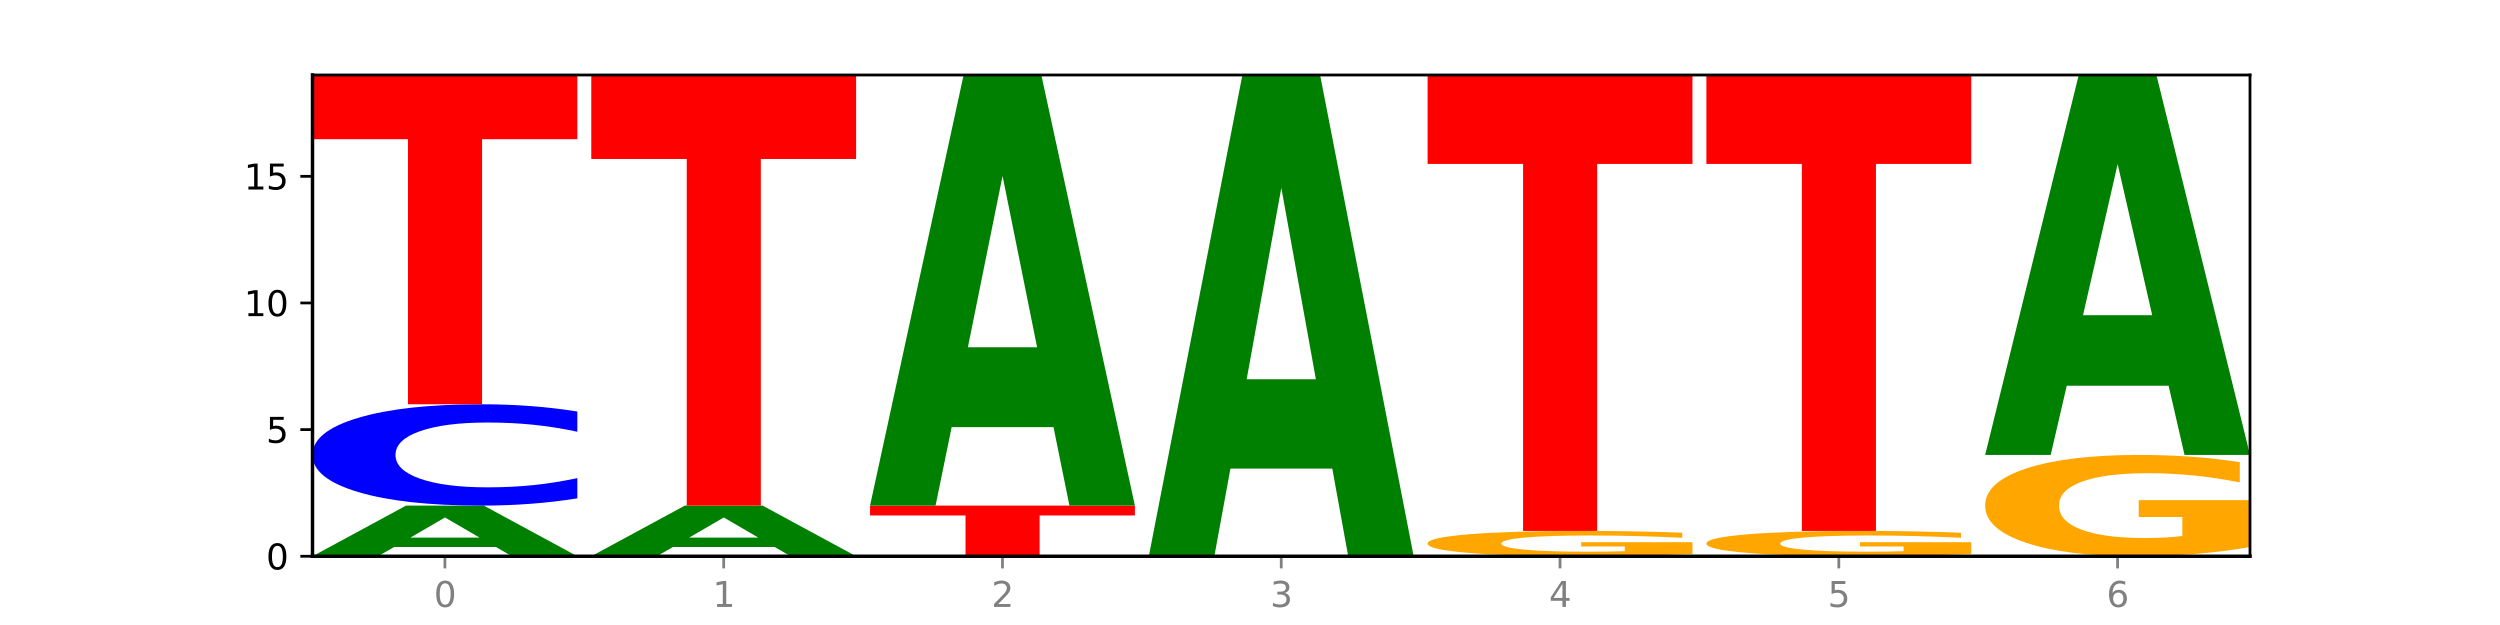 <?xml version="1.0" encoding="utf-8" standalone="no"?>
<!DOCTYPE svg PUBLIC "-//W3C//DTD SVG 1.1//EN"
  "http://www.w3.org/Graphics/SVG/1.1/DTD/svg11.dtd">
<svg xmlns:xlink="http://www.w3.org/1999/xlink" width="720pt" height="180pt" viewBox="0 0 720 180" xmlns="http://www.w3.org/2000/svg" version="1.1">
 <defs>
  <style type="text/css">*{stroke-linejoin: round; stroke-linecap: butt}</style>
 </defs>
 <g id="figure_1">
  <g id="patch_1">
   <path d="M 0 180 
L 720 180 
L 720 0 
L 0 0 
z
" style="fill: #ffffff"/>
  </g>
  <g id="axes_1">
   <g id="patch_2">
    <path d="M 90 160.2 
L 648 160.2 
L 648 21.6 
L 90 21.6 
z
" style="fill: #ffffff"/>
   </g>
   <g id="line2d_1">
    <path d="M 90 160.2 
L 648 160.2 
" clip-path="url(#p3ffab13a1a)" style="fill: none; stroke: #000000; stroke-width: 0.5; stroke-linecap: square"/>
   </g>
   <g id="patch_3">
    <path d="M 142.835 157.542 
L 113.501 157.542 
L 108.87 160.2 
L 90 160.2 
L 116.948 145.611 
L 139.326 145.611 
L 166.273 160.2 
L 147.419 160.2 
L 142.835 157.542 
z
M 118.18 154.834 
L 138.109 154.834 
L 128.16 149.031 
L 118.18 154.834 
z
" clip-path="url(#p3ffab13a1a)" style="fill: #008000"/>
   </g>
   <g id="patch_4">
    <path d="M 166.273 143.519 
Q 159.893 144.556 152.994 145.08 
Q 146.095 145.611 138.581 145.611 
Q 116.174 145.611 103.087 141.681 
Q 90 137.751 90 131.03 
Q 90 124.285 103.087 120.361 
Q 116.174 116.432 138.581 116.432 
Q 146.095 116.432 152.994 116.962 
Q 159.893 117.486 166.273 118.523 
L 166.273 124.34 
Q 159.836 122.965 153.59 122.326 
Q 147.344 121.688 140.445 121.688 
Q 128.069 121.688 120.978 124.177 
Q 113.906 126.66 113.906 131.03 
Q 113.906 135.382 120.978 137.871 
Q 128.069 140.355 140.445 140.355 
Q 147.344 140.355 153.59 139.716 
Q 159.836 139.071 166.273 137.696 
L 166.273 143.519 
z
" clip-path="url(#p3ffab13a1a)" style="fill: #0000ff"/>
   </g>
   <g id="patch_5">
    <path d="M 90 21.6 
L 166.273 21.6 
L 166.273 40.095 
L 138.833 40.095 
L 138.833 116.432 
L 117.494 116.432 
L 117.494 40.095 
L 90 40.095 
L 90 21.6 
z
" clip-path="url(#p3ffab13a1a)" style="fill: #ff0000"/>
   </g>
   <g id="patch_6">
    <path d="M 223.122 157.542 
L 193.789 157.542 
L 189.157 160.2 
L 170.288 160.2 
L 197.235 145.611 
L 219.614 145.611 
L 246.561 160.2 
L 227.707 160.2 
L 223.122 157.542 
z
M 198.467 154.834 
L 218.397 154.834 
L 208.448 149.031 
L 198.467 154.834 
z
" clip-path="url(#p3ffab13a1a)" style="fill: #008000"/>
   </g>
   <g id="patch_7">
    <path d="M 170.288 21.6 
L 246.561 21.6 
L 246.561 45.786 
L 219.12 45.786 
L 219.12 145.611 
L 197.782 145.611 
L 197.782 45.786 
L 170.288 45.786 
L 170.288 21.6 
z
" clip-path="url(#p3ffab13a1a)" style="fill: #ff0000"/>
   </g>
   <g id="patch_8">
    <path d="M 250.576 145.611 
L 326.849 145.611 
L 326.849 148.456 
L 299.408 148.456 
L 299.408 160.2 
L 278.069 160.2 
L 278.069 148.456 
L 250.576 148.456 
L 250.576 145.611 
z
" clip-path="url(#p3ffab13a1a)" style="fill: #ff0000"/>
   </g>
   <g id="patch_9">
    <path d="M 303.41 123.02 
L 274.077 123.02 
L 269.445 145.611 
L 250.576 145.611 
L 277.523 21.6 
L 299.901 21.6 
L 326.849 145.611 
L 307.995 145.611 
L 303.41 123.02 
z
M 278.755 100.004 
L 298.685 100.004 
L 288.736 50.676 
L 278.755 100.004 
z
" clip-path="url(#p3ffab13a1a)" style="fill: #008000"/>
   </g>
   <g id="patch_10">
    <path d="M 383.698 134.951 
L 354.364 134.951 
L 349.733 160.2 
L 330.863 160.2 
L 357.811 21.6 
L 380.189 21.6 
L 407.137 160.2 
L 388.283 160.2 
L 383.698 134.951 
z
M 359.043 109.228 
L 378.973 109.228 
L 369.023 54.096 
L 359.043 109.228 
z
" clip-path="url(#p3ffab13a1a)" style="fill: #008000"/>
   </g>
   <g id="patch_11">
    <path d="M 487.424 159.54 
Q 479.732 159.87 471.459 160.036 
Q 463.185 160.2 454.365 160.2 
Q 434.433 160.2 422.792 159.218 
Q 411.151 158.235 411.151 156.555 
Q 411.151 154.855 422.997 153.88 
Q 434.86 152.905 455.493 152.905 
Q 463.442 152.905 470.724 153.038 
Q 478.023 153.169 484.484 153.428 
L 484.484 154.882 
Q 477.818 154.549 471.219 154.385 
Q 464.621 154.219 457.989 154.219 
Q 445.715 154.219 439.066 154.825 
Q 432.416 155.429 432.416 156.555 
Q 432.416 157.67 438.826 158.279 
Q 445.236 158.886 457.031 158.886 
Q 460.245 158.886 462.997 158.851 
Q 465.749 158.815 467.937 158.74 
L 467.937 157.375 
L 455.373 157.375 
L 455.373 156.159 
L 487.424 156.159 
L 487.424 159.54 
z
" clip-path="url(#p3ffab13a1a)" style="fill: #ffa600"/>
   </g>
   <g id="patch_12">
    <path d="M 411.151 21.6 
L 487.424 21.6 
L 487.424 47.208 
L 459.984 47.208 
L 459.984 152.905 
L 438.645 152.905 
L 438.645 47.208 
L 411.151 47.208 
L 411.151 21.6 
z
" clip-path="url(#p3ffab13a1a)" style="fill: #ff0000"/>
   </g>
   <g id="patch_13">
    <path d="M 567.712 159.54 
Q 560.02 159.87 551.746 160.036 
Q 543.473 160.2 534.652 160.2 
Q 514.721 160.2 503.08 159.218 
Q 491.439 158.235 491.439 156.555 
Q 491.439 154.855 503.285 153.88 
Q 515.148 152.905 535.781 152.905 
Q 543.729 152.905 551.011 153.038 
Q 558.311 153.169 564.772 153.428 
L 564.772 154.882 
Q 558.105 154.549 551.507 154.385 
Q 544.909 154.219 538.276 154.219 
Q 526.003 154.219 519.353 154.825 
Q 512.704 155.429 512.704 156.555 
Q 512.704 157.67 519.114 158.279 
Q 525.524 158.886 537.319 158.886 
Q 540.533 158.886 543.285 158.851 
Q 546.037 158.815 548.225 158.74 
L 548.225 157.375 
L 535.661 157.375 
L 535.661 156.159 
L 567.712 156.159 
L 567.712 159.54 
z
" clip-path="url(#p3ffab13a1a)" style="fill: #ffa600"/>
   </g>
   <g id="patch_14">
    <path d="M 491.439 21.6 
L 567.712 21.6 
L 567.712 47.208 
L 540.272 47.208 
L 540.272 152.905 
L 518.933 152.905 
L 518.933 47.208 
L 491.439 47.208 
L 491.439 21.6 
z
" clip-path="url(#p3ffab13a1a)" style="fill: #ff0000"/>
   </g>
   <g id="patch_15">
    <path d="M 648 157.56 
Q 640.308 158.88 632.034 159.543 
Q 623.761 160.2 614.94 160.2 
Q 595.009 160.2 583.368 156.27 
Q 571.727 152.34 571.727 145.62 
Q 571.727 138.821 583.573 134.921 
Q 595.436 131.021 616.068 131.021 
Q 624.017 131.021 631.299 131.551 
Q 638.598 132.076 645.06 133.113 
L 645.06 138.929 
Q 638.393 137.597 631.795 136.94 
Q 625.197 136.277 618.564 136.277 
Q 606.291 136.277 599.641 138.7 
Q 592.992 141.117 592.992 145.62 
Q 592.992 150.08 599.402 152.515 
Q 605.812 154.944 617.607 154.944 
Q 620.821 154.944 623.573 154.805 
Q 626.325 154.661 628.513 154.359 
L 628.513 148.899 
L 615.949 148.899 
L 615.949 144.034 
L 648 144.034 
L 648 157.56 
z
" clip-path="url(#p3ffab13a1a)" style="fill: #ffa600"/>
   </g>
   <g id="patch_16">
    <path d="M 624.561 111.088 
L 595.228 111.088 
L 590.596 131.021 
L 571.727 131.021 
L 598.674 21.6 
L 621.052 21.6 
L 648 131.021 
L 629.146 131.021 
L 624.561 111.088 
z
M 599.906 90.78 
L 619.836 90.78 
L 609.887 47.255 
L 599.906 90.78 
z
" clip-path="url(#p3ffab13a1a)" style="fill: #008000"/>
   </g>
   <g id="matplotlib.axis_1">
    <g id="xtick_1">
     <g id="line2d_2">
      <defs>
       <path id="m68cf989872" d="M 0 0 
L 0 3.5 
" style="stroke: #808080; stroke-width: 0.8"/>
      </defs>
      <g>
       <use xlink:href="#m68cf989872" x="128.137" y="160.2" style="fill: #808080; stroke: #808080; stroke-width: 0.8"/>
      </g>
     </g>
     <g id="text_1">
      <!-- 0 -->
      <g style="fill: #808080" transform="translate(124.955 174.798) scale(0.1 -0.1)">
       <defs>
        <path id="DejaVuSans-30" d="M 2034 4250 
Q 1547 4250 1301 3770 
Q 1056 3291 1056 2328 
Q 1056 1369 1301 889 
Q 1547 409 2034 409 
Q 2525 409 2770 889 
Q 3016 1369 3016 2328 
Q 3016 3291 2770 3770 
Q 2525 4250 2034 4250 
z
M 2034 4750 
Q 2819 4750 3233 4129 
Q 3647 3509 3647 2328 
Q 3647 1150 3233 529 
Q 2819 -91 2034 -91 
Q 1250 -91 836 529 
Q 422 1150 422 2328 
Q 422 3509 836 4129 
Q 1250 4750 2034 4750 
z
" transform="scale(0.016)"/>
       </defs>
       <use xlink:href="#DejaVuSans-30"/>
      </g>
     </g>
    </g>
    <g id="xtick_2">
     <g id="line2d_3">
      <g>
       <use xlink:href="#m68cf989872" x="208.424" y="160.2" style="fill: #808080; stroke: #808080; stroke-width: 0.8"/>
      </g>
     </g>
     <g id="text_2">
      <!-- 1 -->
      <g style="fill: #808080" transform="translate(205.243 174.798) scale(0.1 -0.1)">
       <defs>
        <path id="DejaVuSans-31" d="M 794 531 
L 1825 531 
L 1825 4091 
L 703 3866 
L 703 4441 
L 1819 4666 
L 2450 4666 
L 2450 531 
L 3481 531 
L 3481 0 
L 794 0 
L 794 531 
z
" transform="scale(0.016)"/>
       </defs>
       <use xlink:href="#DejaVuSans-31"/>
      </g>
     </g>
    </g>
    <g id="xtick_3">
     <g id="line2d_4">
      <g>
       <use xlink:href="#m68cf989872" x="288.712" y="160.2" style="fill: #808080; stroke: #808080; stroke-width: 0.8"/>
      </g>
     </g>
     <g id="text_3">
      <!-- 2 -->
      <g style="fill: #808080" transform="translate(285.531 174.798) scale(0.1 -0.1)">
       <defs>
        <path id="DejaVuSans-32" d="M 1228 531 
L 3431 531 
L 3431 0 
L 469 0 
L 469 531 
Q 828 903 1448 1529 
Q 2069 2156 2228 2338 
Q 2531 2678 2651 2914 
Q 2772 3150 2772 3378 
Q 2772 3750 2511 3984 
Q 2250 4219 1831 4219 
Q 1534 4219 1204 4116 
Q 875 4013 500 3803 
L 500 4441 
Q 881 4594 1212 4672 
Q 1544 4750 1819 4750 
Q 2544 4750 2975 4387 
Q 3406 4025 3406 3419 
Q 3406 3131 3298 2873 
Q 3191 2616 2906 2266 
Q 2828 2175 2409 1742 
Q 1991 1309 1228 531 
z
" transform="scale(0.016)"/>
       </defs>
       <use xlink:href="#DejaVuSans-32"/>
      </g>
     </g>
    </g>
    <g id="xtick_4">
     <g id="line2d_5">
      <g>
       <use xlink:href="#m68cf989872" x="369" y="160.2" style="fill: #808080; stroke: #808080; stroke-width: 0.8"/>
      </g>
     </g>
     <g id="text_4">
      <!-- 3 -->
      <g style="fill: #808080" transform="translate(365.819 174.798) scale(0.1 -0.1)">
       <defs>
        <path id="DejaVuSans-33" d="M 2597 2516 
Q 3050 2419 3304 2112 
Q 3559 1806 3559 1356 
Q 3559 666 3084 287 
Q 2609 -91 1734 -91 
Q 1441 -91 1130 -33 
Q 819 25 488 141 
L 488 750 
Q 750 597 1062 519 
Q 1375 441 1716 441 
Q 2309 441 2620 675 
Q 2931 909 2931 1356 
Q 2931 1769 2642 2001 
Q 2353 2234 1838 2234 
L 1294 2234 
L 1294 2753 
L 1863 2753 
Q 2328 2753 2575 2939 
Q 2822 3125 2822 3475 
Q 2822 3834 2567 4026 
Q 2313 4219 1838 4219 
Q 1578 4219 1281 4162 
Q 984 4106 628 3988 
L 628 4550 
Q 988 4650 1302 4700 
Q 1616 4750 1894 4750 
Q 2613 4750 3031 4423 
Q 3450 4097 3450 3541 
Q 3450 3153 3228 2886 
Q 3006 2619 2597 2516 
z
" transform="scale(0.016)"/>
       </defs>
       <use xlink:href="#DejaVuSans-33"/>
      </g>
     </g>
    </g>
    <g id="xtick_5">
     <g id="line2d_6">
      <g>
       <use xlink:href="#m68cf989872" x="449.288" y="160.2" style="fill: #808080; stroke: #808080; stroke-width: 0.8"/>
      </g>
     </g>
     <g id="text_5">
      <!-- 4 -->
      <g style="fill: #808080" transform="translate(446.107 174.798) scale(0.1 -0.1)">
       <defs>
        <path id="DejaVuSans-34" d="M 2419 4116 
L 825 1625 
L 2419 1625 
L 2419 4116 
z
M 2253 4666 
L 3047 4666 
L 3047 1625 
L 3713 1625 
L 3713 1100 
L 3047 1100 
L 3047 0 
L 2419 0 
L 2419 1100 
L 313 1100 
L 313 1709 
L 2253 4666 
z
" transform="scale(0.016)"/>
       </defs>
       <use xlink:href="#DejaVuSans-34"/>
      </g>
     </g>
    </g>
    <g id="xtick_6">
     <g id="line2d_7">
      <g>
       <use xlink:href="#m68cf989872" x="529.576" y="160.2" style="fill: #808080; stroke: #808080; stroke-width: 0.8"/>
      </g>
     </g>
     <g id="text_6">
      <!-- 5 -->
      <g style="fill: #808080" transform="translate(526.394 174.798) scale(0.1 -0.1)">
       <defs>
        <path id="DejaVuSans-35" d="M 691 4666 
L 3169 4666 
L 3169 4134 
L 1269 4134 
L 1269 2991 
Q 1406 3038 1543 3061 
Q 1681 3084 1819 3084 
Q 2600 3084 3056 2656 
Q 3513 2228 3513 1497 
Q 3513 744 3044 326 
Q 2575 -91 1722 -91 
Q 1428 -91 1123 -41 
Q 819 9 494 109 
L 494 744 
Q 775 591 1075 516 
Q 1375 441 1709 441 
Q 2250 441 2565 725 
Q 2881 1009 2881 1497 
Q 2881 1984 2565 2268 
Q 2250 2553 1709 2553 
Q 1456 2553 1204 2497 
Q 953 2441 691 2322 
L 691 4666 
z
" transform="scale(0.016)"/>
       </defs>
       <use xlink:href="#DejaVuSans-35"/>
      </g>
     </g>
    </g>
    <g id="xtick_7">
     <g id="line2d_8">
      <g>
       <use xlink:href="#m68cf989872" x="609.863" y="160.2" style="fill: #808080; stroke: #808080; stroke-width: 0.8"/>
      </g>
     </g>
     <g id="text_7">
      <!-- 6 -->
      <g style="fill: #808080" transform="translate(606.682 174.798) scale(0.1 -0.1)">
       <defs>
        <path id="DejaVuSans-36" d="M 2113 2584 
Q 1688 2584 1439 2293 
Q 1191 2003 1191 1497 
Q 1191 994 1439 701 
Q 1688 409 2113 409 
Q 2538 409 2786 701 
Q 3034 994 3034 1497 
Q 3034 2003 2786 2293 
Q 2538 2584 2113 2584 
z
M 3366 4563 
L 3366 3988 
Q 3128 4100 2886 4159 
Q 2644 4219 2406 4219 
Q 1781 4219 1451 3797 
Q 1122 3375 1075 2522 
Q 1259 2794 1537 2939 
Q 1816 3084 2150 3084 
Q 2853 3084 3261 2657 
Q 3669 2231 3669 1497 
Q 3669 778 3244 343 
Q 2819 -91 2113 -91 
Q 1303 -91 875 529 
Q 447 1150 447 2328 
Q 447 3434 972 4092 
Q 1497 4750 2381 4750 
Q 2619 4750 2861 4703 
Q 3103 4656 3366 4563 
z
" transform="scale(0.016)"/>
       </defs>
       <use xlink:href="#DejaVuSans-36"/>
      </g>
     </g>
    </g>
   </g>
   <g id="matplotlib.axis_2">
    <g id="ytick_1">
     <g id="line2d_9">
      <defs>
       <path id="md4bfaad72b" d="M 0 0 
L -3.5 0 
" style="stroke: #000000; stroke-width: 0.8"/>
      </defs>
      <g>
       <use xlink:href="#md4bfaad72b" x="90" y="160.2" style="stroke: #000000; stroke-width: 0.8"/>
      </g>
     </g>
     <g id="text_8">
      <!-- 0 -->
      <g transform="translate(76.638 163.999) scale(0.1 -0.1)">
       <use xlink:href="#DejaVuSans-30"/>
      </g>
     </g>
    </g>
    <g id="ytick_2">
     <g id="line2d_10">
      <g>
       <use xlink:href="#md4bfaad72b" x="90" y="123.726" style="stroke: #000000; stroke-width: 0.8"/>
      </g>
     </g>
     <g id="text_9">
      <!-- 5 -->
      <g transform="translate(76.638 127.526) scale(0.1 -0.1)">
       <use xlink:href="#DejaVuSans-35"/>
      </g>
     </g>
    </g>
    <g id="ytick_3">
     <g id="line2d_11">
      <g>
       <use xlink:href="#md4bfaad72b" x="90" y="87.253" style="stroke: #000000; stroke-width: 0.8"/>
      </g>
     </g>
     <g id="text_10">
      <!-- 10 -->
      <g transform="translate(70.275 91.052) scale(0.1 -0.1)">
       <use xlink:href="#DejaVuSans-31"/>
       <use xlink:href="#DejaVuSans-30" x="63.623"/>
      </g>
     </g>
    </g>
    <g id="ytick_4">
     <g id="line2d_12">
      <g>
       <use xlink:href="#md4bfaad72b" x="90" y="50.779" style="stroke: #000000; stroke-width: 0.8"/>
      </g>
     </g>
     <g id="text_11">
      <!-- 15 -->
      <g transform="translate(70.275 54.578) scale(0.1 -0.1)">
       <use xlink:href="#DejaVuSans-31"/>
       <use xlink:href="#DejaVuSans-35" x="63.623"/>
      </g>
     </g>
    </g>
   </g>
   <g id="patch_17">
    <path d="M 90 160.2 
L 90 21.6 
" style="fill: none; stroke: #000000; stroke-linejoin: miter; stroke-linecap: square"/>
   </g>
   <g id="patch_18">
    <path d="M 648 160.2 
L 648 21.6 
" style="fill: none; stroke: #000000; stroke-width: 0.8; stroke-linejoin: miter; stroke-linecap: square"/>
   </g>
   <g id="patch_19">
    <path d="M 90 160.2 
L 648 160.2 
" style="fill: none; stroke: #000000; stroke-linejoin: miter; stroke-linecap: square"/>
   </g>
   <g id="patch_20">
    <path d="M 90 21.6 
L 648 21.6 
" style="fill: none; stroke: #000000; stroke-width: 0.8; stroke-linejoin: miter; stroke-linecap: square"/>
   </g>
  </g>
 </g>
 <defs>
  <clipPath id="p3ffab13a1a">
   <rect x="90" y="21.6" width="558" height="138.6"/>
  </clipPath>
 </defs>
</svg>
